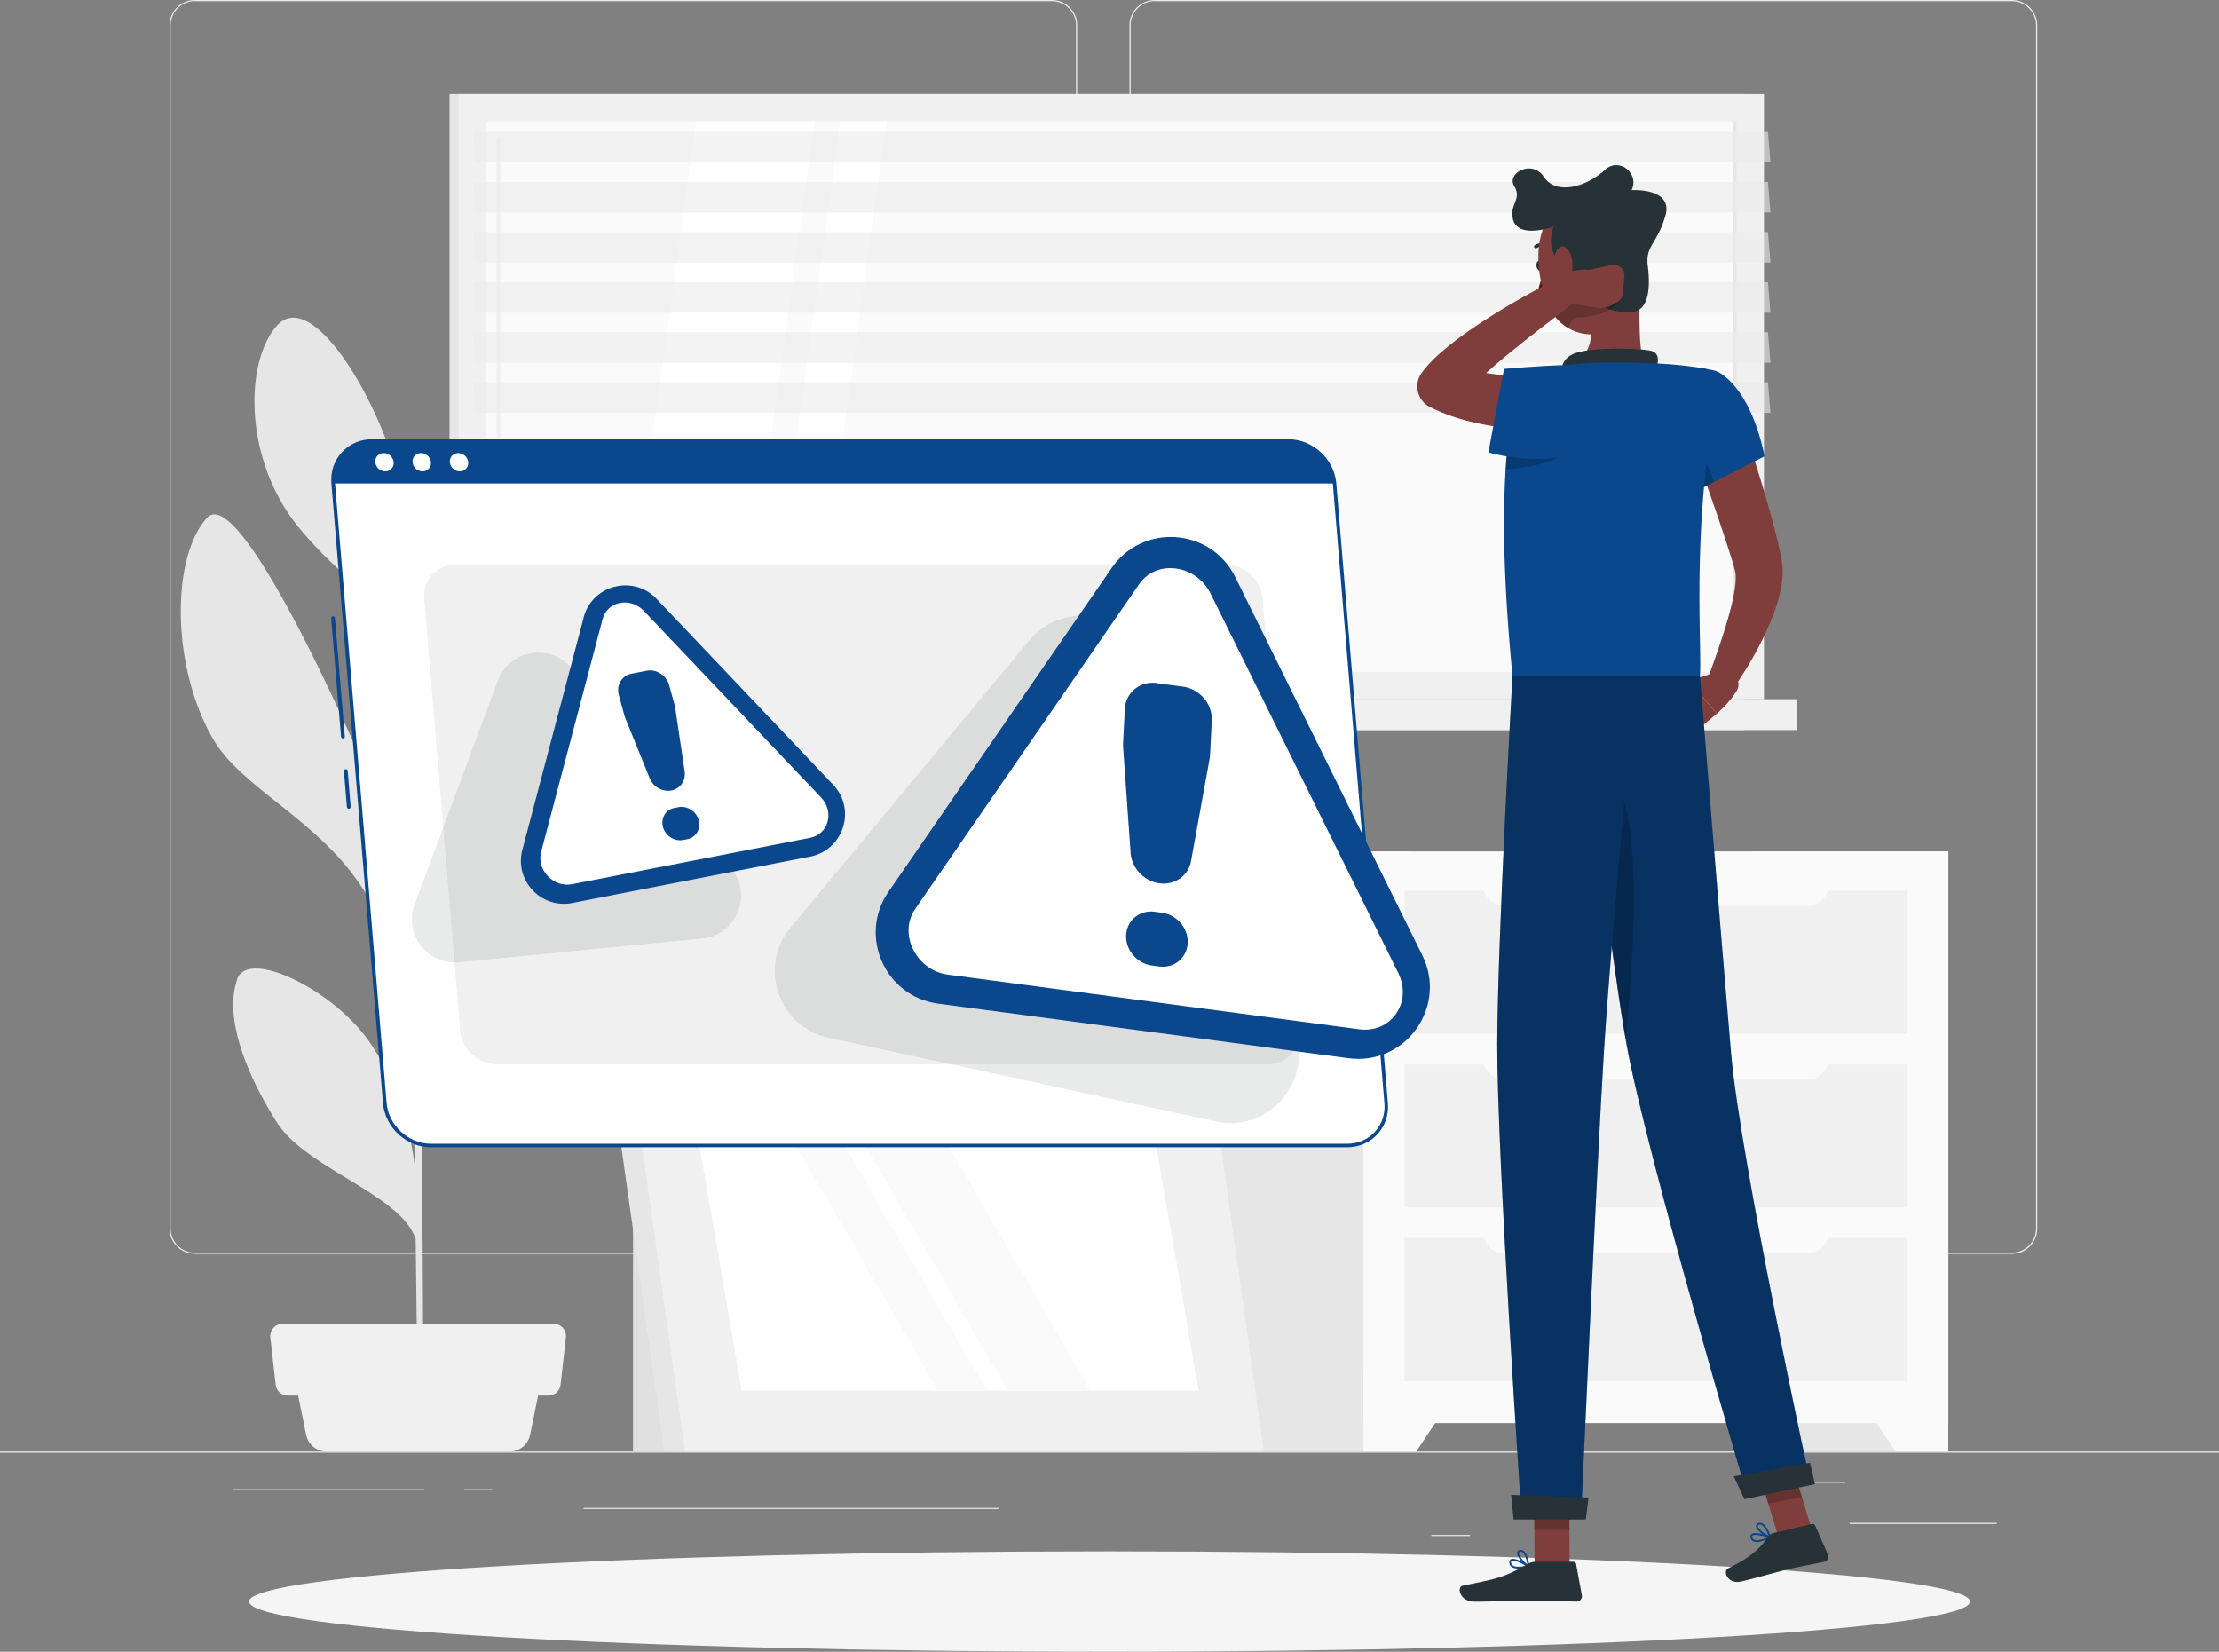 <svg xmlns="http://www.w3.org/2000/svg" width="219" height="163" fill="none"><rect width="100%" height="100%" fill="#808080" stroke="none"/><g clip-path="url(#a)"><path fill="#EBEBEB" d="M219 143.244H0v.108h219zM197.064 150.282h-14.511v.108h14.511zM145.079 151.471h-3.809v.108h3.809zM182.112 146.223h-8.407v.108h8.407zM41.894 146.956H22.979v.108h18.915zM48.57 146.956h-2.773v.108h2.774zM98.617 148.801h-41.03v.108h41.03zM103.817 123.736H19.232a2.506 2.506 0 0 1-2.503-2.501V2.5c0-1.373 1.12-2.5 2.503-2.5h84.577a2.506 2.506 0 0 1 2.504 2.5v118.743c0 1.374-1.121 2.5-2.504 2.5zM19.232.108a2.39 2.39 0 0 0-2.388 2.385v118.742a2.39 2.39 0 0 0 2.388 2.385h84.577a2.39 2.39 0 0 0 2.388-2.385V2.5a2.39 2.39 0 0 0-2.388-2.384H19.232zM198.555 123.736h-84.577a2.506 2.506 0 0 1-2.503-2.501V2.5c0-1.373 1.12-2.5 2.503-2.5h84.577a2.506 2.506 0 0 1 2.504 2.5v118.743c0 1.374-1.121 2.5-2.504 2.5zM113.978.108a2.387 2.387 0 0 0-2.387 2.385v118.742a2.39 2.39 0 0 0 2.387 2.385h84.577a2.39 2.39 0 0 0 2.388-2.385V2.5a2.39 2.39 0 0 0-2.388-2.384h-84.577z"/><path fill="#E6E6E6" d="M172.168 9.276h-127.8v59.722h127.8z"/><path fill="#F0F0F0" d="M174.092 9.276H45.264v59.722h128.828z"/><path fill="#E6E6E6" d="M172.168 68.998h-127.8v3.048h127.8z"/><path fill="#F0F0F0" d="M177.299 68.998H48.471v3.048h128.828z"/><path fill="#FAFAFA" d="M171.395 66.305V11.97H47.959v54.336z"/><path fill="#fff" d="m61.203 66.305 7.503-54.336h11.706l-7.503 54.336z"/><path fill="#F0F0F0" d="M49.205 63.627a.19.19 0 0 1-.193-.193V13.721c0-.108.085-.193.193-.193s.193.085.193.193v49.713a.19.19 0 0 1-.193.193"/><path fill="#fff" d="m75.43 66.305 7.502-54.336h4.56l-7.504 54.336z"/><path fill="#E6E6E6" d="M171.395 66.313V11.977h-.34v54.336z"/><path fill="#EBEBEB" d="M174.734 16.028H46.925l-.247-3.01h127.808zM174.734 20.967H46.925l-.247-3.01h127.808zM174.734 25.914H46.925l-.247-3.018h127.808zM174.734 30.853H46.925l-.247-3.01h127.808zM174.734 35.792H46.925l-.247-3.01h127.808zM174.734 40.738H46.925l-.247-3.017h127.808z" opacity=".6"/><path fill="#E6E6E6" d="M192.282 84.016h-19.503v59.228h19.503z"/><path fill="#FAFAFA" d="M187.074 143.244h5.208v-8.18h-10.663z"/><path fill="#E6E6E6" d="M139.106 84.016h-19.502v59.228h19.502z"/><path fill="#FAFAFA" d="M192.289 84.016h-57.727v56.419h57.727z"/><path fill="#FAFAFA" d="M139.77 143.244h-5.208v-8.18h10.663z"/><path fill="#F0F0F0" d="M188.248 105.037h-49.644v14.122h49.644zM188.248 122.169h-49.644v14.122h49.644z"/><path fill="#FAFAFA" d="M146.4 103.81h34.045v.687a2.05 2.05 0 0 1-2.048 2.045h-29.949a2.05 2.05 0 0 1-2.048-2.045z"/><path fill="#F0F0F0" d="M188.248 87.897h-49.644v14.122h49.644z"/><path fill="#FAFAFA" d="M146.4 86.678h34.045v.687a2.05 2.05 0 0 1-2.048 2.045h-29.949a2.05 2.05 0 0 1-2.048-2.045zM146.4 120.949h34.045v.687a2.05 2.05 0 0 1-2.048 2.045h-29.949a2.05 2.05 0 0 1-2.048-2.045z"/><path fill="#E6E6E6" d="M23.398 96.641c1.089-3.118 9.658 1.119 13.135 6.282 2.318 3.441 3.732 7.107 4.389 12.038-.077-5.625-.17-11.668-.255-17.37-.703-1.42-2.31-4.7-3.462-7.301-3.855-8.666-13.02-11.9-16.18-17.371-4.149-7.17-4.126-17.935-.595-21.816 3.068-3.373 13.229 19.439 14.372 21.985 3.933 8.767 5.084 15.273 5.819 21.577-.086-5.355-.163-10.279-.232-14.068-.217-12.378-.487-16.36-.61-17.587a59 59 0 0 0-1.214-1.667c-2.457-3.164-7.912-6.922-10.64-11.522-3.979-6.713-3.338-14.74-.548-17.733 2.92-3.126 8.082 4.267 10.825 11.59 2.743 7.324 1.569 14.331 2.341 20.412.163 1.197.325 5.726.48 12.008.834-6.76 2.487-11.29 5.555-15.511 3.778-5.194 7.031-11.514 10.145-10.696s1.437 9.183-1.028 15.056C53.501 70.179 42.691 75.396 41.1 79.602c.186 8.52.356 19.308.472 29.363.85-5.193.263-5.626 3.755-13.574 2.079-4.723 10.586-10.55 11.606-7.3.996 3.187-.526 9.383-3.74 13.674-2.589 3.465-8.345 3.465-9.674 5.61-.309.502-1.337 2.424-1.924 3.535.14 12.27.201 23.097.131 26.786l-.556.038c.023-.957-.038-7.192-.147-15.449-1.398-4.391-10.802-6.961-13.7-11.53-3.036-4.784-5.223-10.364-3.917-14.099z"/><path fill="#F0F0F0" d="M32.237 143.244h18.05c.989 0 1.839-.694 2.032-1.659l1.282-6.305H28.93l1.282 6.305a2.07 2.07 0 0 0 2.033 1.659z"/><path fill="#F0F0F0" d="M28.412 137.719h25.707c.618 0 1.136-.463 1.205-1.073l.526-4.661a1.21 1.21 0 0 0-1.206-1.343H27.886c-.718 0-1.282.625-1.205 1.343l.525 4.661c.07.61.588 1.073 1.206 1.073"/><path fill="#E0E0E0" d="M77.895 114.907H62.473v28.337h15.422z"/><path fill="#E6E6E6" d="M117.201 143.244H65.563l-5.424-38.454h51.638z"/><path fill="#F0F0F0" d="M124.734 143.244H67.618l-5.425-38.454h57.117z"/><path fill="#fff" d="m73.205 137.233-4.566-26.431h45.078l4.574 26.431z"/><path fill="#FAFAFA" d="m92.576 137.233-15.322-26.431h4.806l15.33 26.431zM99.422 137.233 84.1 110.802h8.198l15.322 26.431z"/><path fill="#F5F5F5" d="M109.503 163c46.903 0 84.925-2.218 84.925-4.954 0-2.737-38.022-4.955-84.925-4.955s-84.925 2.218-84.925 4.955S62.6 163 109.503 163"/><path fill="#0A478C" d="M33.843 72.872a.19.19 0 0 1-.185-.17l-.974-11.683a.19.19 0 0 1 .17-.2c.093 0 .193.069.201.169l.974 11.683c.007.1-.07.194-.17.201zM34.423 79.81a.19.19 0 0 1-.186-.17l-.293-3.534a.19.19 0 0 1 .17-.201c.1-.016.193.07.2.17l.294 3.534c.008.1-.07.193-.17.2z"/><path fill="#fff" d="M132.963 113.047H42.521c-2.31 0-4.35-1.883-4.543-4.19l-5.092-61.142c-.193-2.308 1.537-4.19 3.848-4.19h90.434c2.31 0 4.35 1.882 4.543 4.19l5.092 61.142c.193 2.307-1.537 4.19-3.848 4.19z"/><path fill="#0A478C" d="M132.962 113.217H42.521c-2.404 0-4.52-1.952-4.721-4.352l-5.092-61.143c-.1-1.165.27-2.269 1.035-3.094.765-.826 1.823-1.281 2.982-1.281h90.435c2.403 0 4.52 1.952 4.721 4.352l5.092 61.142c.1 1.166-.271 2.269-1.036 3.095s-1.823 1.281-2.982 1.281zM36.733 43.694c-1.066 0-2.032.417-2.727 1.173-.696.756-1.036 1.767-.943 2.832l5.092 61.142c.185 2.223 2.148 4.029 4.373 4.029h90.434c1.067 0 2.033-.417 2.728-1.173s1.035-1.767.943-2.832l-5.092-61.143c-.186-2.222-2.148-4.028-4.374-4.028z"/><path fill="#0A478C" d="M127.168 43.524H36.734c-2.31 0-4.041 1.883-3.848 4.19h98.825c-.193-2.307-2.24-4.19-4.543-4.19"/><path fill="#fff" d="M38.851 45.616a.82.82 0 0 1-.827.902c-.494 0-.935-.4-.981-.903a.816.816 0 0 1 .827-.902c.494 0 .935.4.981.902M42.529 45.616a.82.82 0 0 1-.827.902c-.495 0-.935-.4-.981-.903a.816.816 0 0 1 .826-.902c.495 0 .935.4.982.902M46.207 45.616a.82.82 0 0 1-.827.902c-.494 0-.934-.4-.98-.903a.82.82 0 0 1 .826-.902c.495 0 .935.4.981.902"/><path fill="#F0F0F0" d="M125.112 105.037H49.034c-1.831 0-3.462-1.497-3.616-3.334l-3.555-42.644c-.154-1.83 1.221-3.334 3.06-3.334h76.078c1.831 0 3.462 1.497 3.616 3.334l3.555 42.644c.154 1.829-1.221 3.334-3.06 3.334"/><path fill="#263238" d="M101.585 63.195 78.018 91.532c-3.23 3.89-1.182 9.816 3.763 10.881l38.224 8.257c5.278 1.142 9.69-4.074 7.681-9.083l-14.658-36.594c-1.901-4.738-8.183-5.726-11.443-1.798M49.126 67.17l-8.205 22.078c-1.098 2.948 1.275 6.02 4.404 5.71l23.968-2.346c3.361-.331 5.023-4.252 2.913-6.883L56.444 65.996c-2.063-2.585-6.166-1.929-7.318 1.173" opacity=".1"/><path fill="#0A478C" d="M109.713 56.057 87.684 88.005c-2.998 4.353-.34 10.334 4.899 11.036l40.504 5.386c5.625.749 9.797-5.077 7.286-10.155l-18.467-37.335c-2.395-4.847-9.125-5.333-12.193-.88"/><path fill="#fff" d="M93.55 96.178c-1.477-.193-2.752-1.127-3.424-2.477-.672-1.359-.595-2.863.209-4.021l22.091-32.034c.803-1.165 2.155-1.736 3.631-1.543s2.751 1.127 3.423 2.477l18.514 37.428c.672 1.358.595 2.863-.209 4.021-.804 1.165-2.156 1.736-3.632 1.543z"/><path fill="#0A478C" d="m114.164 67.416 2.581.34c1.661.224 2.936 1.728 2.851 3.365l-.17 3.356c0 .124-.023.247-.038.363l-1.839 10.125c-.263 1.458-1.6 2.4-3.114 2.2-1.515-.201-2.743-1.49-2.851-3.003l-.742-10.464a3 3 0 0 1 0-.363l.17-3.364c.085-1.636 1.499-2.786 3.152-2.57zm-.201 22.557.703.093c1.484.2 2.628 1.543 2.55 3.01-.077 1.466-1.336 2.492-2.82 2.3l-.703-.093c-1.484-.201-2.627-1.544-2.55-3.01s1.337-2.493 2.82-2.3M57.604 60.942l-6.05 22.912c-.804 3.032 1.846 5.857 4.93 5.255l23.466-4.576c3.299-.64 4.59-4.67 2.271-7.1L64.805 59.097c-2.295-2.415-6.36-1.381-7.21 1.845z"/><path fill="#fff" d="M56.436 87.257c-.85.17-1.738-.131-2.372-.803-.634-.663-.88-1.559-.657-2.392l6.066-22.966c.216-.834.857-1.428 1.715-1.598.85-.17 1.739.132 2.372.803l17.463 18.382c.633.664.88 1.559.657 2.392-.217.834-.858 1.428-1.716 1.598l-23.52 4.584z"/><path fill="#0A478C" d="m62.325 66.482 1.492-.293c.958-.185 1.955.455 2.225 1.428l.549 1.998c.023.078.038.147.046.224l.935 6.282c.131.903-.425 1.713-1.298 1.883-.881.17-1.808-.347-2.156-1.212l-2.426-5.988a1 1 0 0 1-.07-.208l-.548-2.007c-.27-.972.293-1.921 1.251-2.107m4.227 13.25.41-.077c.857-.17 1.753.402 1.993 1.274s-.263 1.713-1.12 1.883l-.41.077c-.858.17-1.754-.401-1.993-1.273-.24-.873.262-1.714 1.12-1.883"/><path fill="#7F3E3B" d="m170.105 66.09-3.4 1.103 2.735 3.233s1.291-1.096 1.994-2.323a1.08 1.08 0 0 0-.386-1.466l-.935-.548z"/><path fill="#7F3E3B" d="m165.145 69.847 2.032 2.47 2.264-1.89-2.736-3.234zM171.203 39.689a146 146 0 0 1 2.31 6.853c.711 2.315 1.391 4.622 1.971 7.045l.208.926.093.487.046.239.016.062.015.092.023.185c.124.988.016 1.768-.116 2.493-.285 1.428-.749 2.64-1.259 3.82-1.043 2.338-2.287 4.437-3.747 6.475l-2.272-1.258c.803-2.176 1.599-4.422 2.194-6.59.286-1.081.533-2.161.603-3.103.031-.463.008-.887-.054-1.08l-.186-.687-.247-.81c-.688-2.192-1.468-4.445-2.248-6.683a531 531 0 0 1-2.295-6.745l4.945-1.736z"/><path fill="#263238" d="M152.288 26.153c.054.27-.039.533-.217.571-.178.039-.363-.139-.425-.416-.054-.27.039-.533.217-.572.177-.038.363.14.425.417"/><path fill="#630F0F" d="M152.272 26.678s-.278 1.729-.795 2.655c.571.331 1.344-.085 1.344-.085l-.549-2.578z"/><path fill="#263238" d="M151.562 24.502a.15.15 0 0 1-.132-.07.17.17 0 0 1 .039-.231c.023-.016.657-.448 1.483-.108.085.03.124.13.093.216s-.131.123-.216.092c-.665-.27-1.167.078-1.167.078a.15.15 0 0 1-.093.03z"/><path fill="#7F3E3B" d="M161.677 27.025c.309 3.172-.147 6.251.564 9.014 0 0-.789 2.562-5.494 2.562-5.169 0-2.372-2.562-2.372-2.562 2.843-.672 2.851-2.763 2.441-4.723l4.853-4.283z"/><path fill="#263238" d="M163.244 36.91c.402-.81.665-1.96-.162-2.252-.919-.317-5.803-.425-7.58.177s-1.344 2.246-1.344 2.246z"/><path fill="#0A478C" d="M173.798 152.119a4 4 0 0 0 .927-.363c.031-.015.054-.054.047-.085-.008-.03-.024-.069-.062-.077-.155-.054-1.515-.501-1.87-.193a.29.29 0 0 0-.093.278c.031.201.132.34.286.417.201.1.471.085.75.023zm.649-.417c-.595.27-1.082.363-1.321.24q-.16-.08-.193-.286c-.016-.069.007-.1.031-.116.185-.162.934 0 1.483.162"/><path fill="#0A478C" d="m174.711 151.772.046-.024q.035-.035.023-.092c-.015-.046-.355-1.081-.865-1.327a.5.5 0 0 0-.394-.024c-.201.078-.224.216-.224.294.015.424.943 1.057 1.375 1.173h.047zm-1.09-1.312c.07-.016.147 0 .217.031.324.162.587.748.703 1.049-.448-.201-1.059-.694-1.066-.949 0-.023 0-.077.108-.116 0 0 .023-.008.038-.015M149.877 154.789a4 4 0 0 0 .989-.139.09.09 0 0 0 .07-.069c.007-.031-.008-.07-.039-.093-.139-.085-1.36-.833-1.777-.617-.062.031-.147.1-.155.254a.52.52 0 0 0 .186.471c.17.147.44.193.726.193m.726-.262c-.641.131-1.136.108-1.344-.07q-.138-.115-.124-.324c0-.069.031-.092.054-.108.217-.108.912.208 1.407.494z"/><path fill="#0A478C" d="M150.843 154.658s.031 0 .046-.015a.074.074 0 0 0 .039-.085c0-.047-.093-1.135-.533-1.49a.5.5 0 0 0-.379-.115c-.216.023-.27.154-.286.231-.077.417.672 1.25 1.066 1.459.016 0 .031.007.047.007zm-.765-1.528c.077 0 .139.023.208.077.279.232.402.865.449 1.181-.387-.293-.873-.918-.819-1.165 0-.024.015-.078.131-.093h.039z"/><path fill="#7F3E3B" d="M154.907 154.519h-3.454l-.039-7.995h3.462zM178.999 151.563l-3.33.61-2.388-7.871 3.331-.61z"/><path fill="#263238" d="m175.036 151.286 3.779-.896a.29.29 0 0 1 .332.162l1.259 2.856a.527.527 0 0 1-.371.717c-1.321.286-1.978.363-3.639.757-1.02.239-3.106.849-4.52 1.18-1.383.325-1.87-1.034-1.321-1.296 2.48-1.181 3.299-2.199 3.987-3.149a.87.87 0 0 1 .502-.339zM151.491 154.118h3.778c.139 0 .263.1.286.239l.564 3.071a.527.527 0 0 1-.517.618c-1.36-.023-3.323-.101-5.038-.101-2.001 0-2.712.108-5.061.108-1.422 0-1.754-1.435-1.159-1.566 2.727-.594 3.917-.656 6.312-2.092.263-.154.549-.27.843-.27z"/><path fill="#0A478C" d="M169.944 36.926c3.23 2.269 4.196 8.11 4.196 8.11l-7.31 3.705s-1.854-3.596-2.673-7.246c-.773-3.458 3.492-6.182 5.787-4.569"/><path fill="#000" d="m166.29 40.654 2.882 6.89-2.334 1.197s-1.02-1.983-1.893-4.514z" opacity=".2"/><path fill="#0A478C" d="M148.439 52.09c.024 3.851.255 8.651.835 14.6h18.498c.224-2.715-.912-15.503 1.847-28.305a1.69 1.69 0 0 0-1.399-2.03c-1.182-.185-2.789-.393-4.366-.47-2.356-.116-5.779-.186-7.858 0-1.136.1-2.241.285-3.152.462a4.2 4.2 0 0 0-3.253 3.033c-.402 1.482-.804 3.758-1.012 7.2a84 84 0 0 0-.132 5.51z"/><path fill="#000" d="M154.273 44.844c-1.221.895-3.562 1.304-5.687 1.49.039-.564.077-1.096.124-1.598.571-.3 1.128-.579 1.645-.833z" opacity=".2"/><g fill="#000" opacity=".2"><path d="m151.414 146.524.023 4.445h3.454l-.015-4.445zM176.612 143.7l-3.331.609 1.229 4.052 3.33-.61z"/></g><path fill="#7F3E3B" d="M161.18 23.306c.51 3.403.974 5.355-.34 7.5-1.97 3.219-6.398 2.725-7.897-.424-1.352-2.832-1.954-7.91 1.013-10.063 2.92-2.122 6.714-.409 7.224 2.987"/><path fill="#263238" d="M154.112 25.783c-1.283-.564-1.159-2.578-.773-3.427-1.484.51-3.632.803-4.018-.702s.927-1.99.124-3.28c-.804-1.288 1.754-2.7 2.944-.902s4.133 1.01 6.034-.726c1.383-1.265 3.408.363 2.604 2.014 0 0 4.165-.27 3.33 2.555-.826 2.816-1.993 2.924-1.731 4.923.178 1.358.34 4.113-1.29 4.507-1.97.47-6.884-1.273-7.232-4.954z"/><path fill="#000" d="M154.089 29.464c-.379.27-.765.563-1.167.864l.023.047a4.56 4.56 0 0 0 1.793 1.975c.247-.24.386-1.05.85-1.034 1.39.039 4.072-.54 4.52-2.107z" opacity=".2"/><path fill="#7F3E3B" d="M155.161 25.737c.101.872-.062 1.69-.332 2.222-.394.803-1.02.293-1.26-.694-.216-.888-.278-2.37.294-2.81.556-.432 1.182.286 1.298 1.282"/><path fill="#0A478C" d="M155.834 66.691s2.905 26.385 4.675 36.27c1.939 10.827 11.992 44.806 11.992 44.806l6.197-1.32s-6.916-31.787-7.851-42.506c-1.012-11.63-3.075-37.258-3.075-37.258h-11.93z"/><path fill="#000" d="M155.834 66.691s2.905 26.385 4.675 36.27c1.939 10.827 11.992 44.806 11.992 44.806l6.197-1.32s-6.916-31.787-7.851-42.506q-.958-11.058-3.075-37.258h-11.93z" opacity=".3"/><path fill="#263238" d="m171.109 145.683 1.051 2.261 6.97-1.482-.495-2.106-7.526 1.335z"/><path fill="#000" d="M157.944 76.09c4.504.888 3.369 17.788 2.488 26.478-1.074-6.143-2.527-17.965-3.516-26.354.309-.147.649-.2 1.028-.123" opacity=".2"/><path fill="#0A478C" d="M149.275 66.69s-1.476 25.814-1.507 36.348c-.031 10.951 2.411 46.812 2.411 46.812h5.857s1.576-35.221 2.256-45.978c.734-11.73 3.137-37.181 3.137-37.181z"/><path fill="#000" d="M149.275 66.69s-1.476 25.814-1.507 36.348c-.031 10.951 2.411 46.812 2.411 46.812h5.857s1.576-35.221 2.256-45.978c.734-11.73 3.137-37.181 3.137-37.181z" opacity=".3"/><path fill="#263238" d="m149.143 147.52.239 2.43h7.124l.278-2.168-7.634-.262z"/><path fill="#7F3E3B" d="M156.599 42.344c-.695.07-1.29.1-1.932.123-.625.023-1.259.031-1.885.023a39 39 0 0 1-3.786-.216 29.5 29.5 0 0 1-3.833-.656 18.8 18.8 0 0 1-3.863-1.366l-.147-.07a2.28 2.28 0 0 1-.826-3.41c.594-.803 1.182-1.366 1.769-1.89a29 29 0 0 1 1.777-1.444c1.19-.895 2.411-1.69 3.632-2.462a86 86 0 0 1 3.724-2.168c1.267-.671 2.519-1.343 3.84-1.953a1.305 1.305 0 0 1 1.345 2.215h-.016c-1.105.857-2.233 1.69-3.33 2.547-1.105.849-2.21 1.698-3.284 2.57a67 67 0 0 0-3.122 2.631c-.494.448-.973.896-1.398 1.35-.417.448-.819.911-1.035 1.259l-.974-3.48c.889.346 1.901.593 2.944.786a31 31 0 0 0 3.245.379c1.105.069 2.233.108 3.354.108.564 0 1.128 0 1.692-.024.548-.023 1.151-.038 1.638-.069h.062a2.62 2.62 0 0 1 2.766 2.462 2.63 2.63 0 0 1-2.365 2.755z"/><path fill="#7F3E3B" d="m159.049 26.146-2.202.486s-2.929-.363-3.601 1.844l1.739 1.482 2.681.424c.425.07.857 0 1.244-.2l.688-.355c.316-.162.525-.471.556-.826l.162-1.736a1.04 1.04 0 0 0-1.259-1.112z"/><path fill="#0A478C" d="M154.776 44.898c-3.686 1.019-7.881-.255-7.881-.255l1.545-8.242s3.662-.324 5.942-.37c5.88-.123 7.039 7.023.394 8.86z"/></g><defs><clipPath id="a"><path fill="#fff" d="M0 0h219v163H0z"/></clipPath></defs></svg>